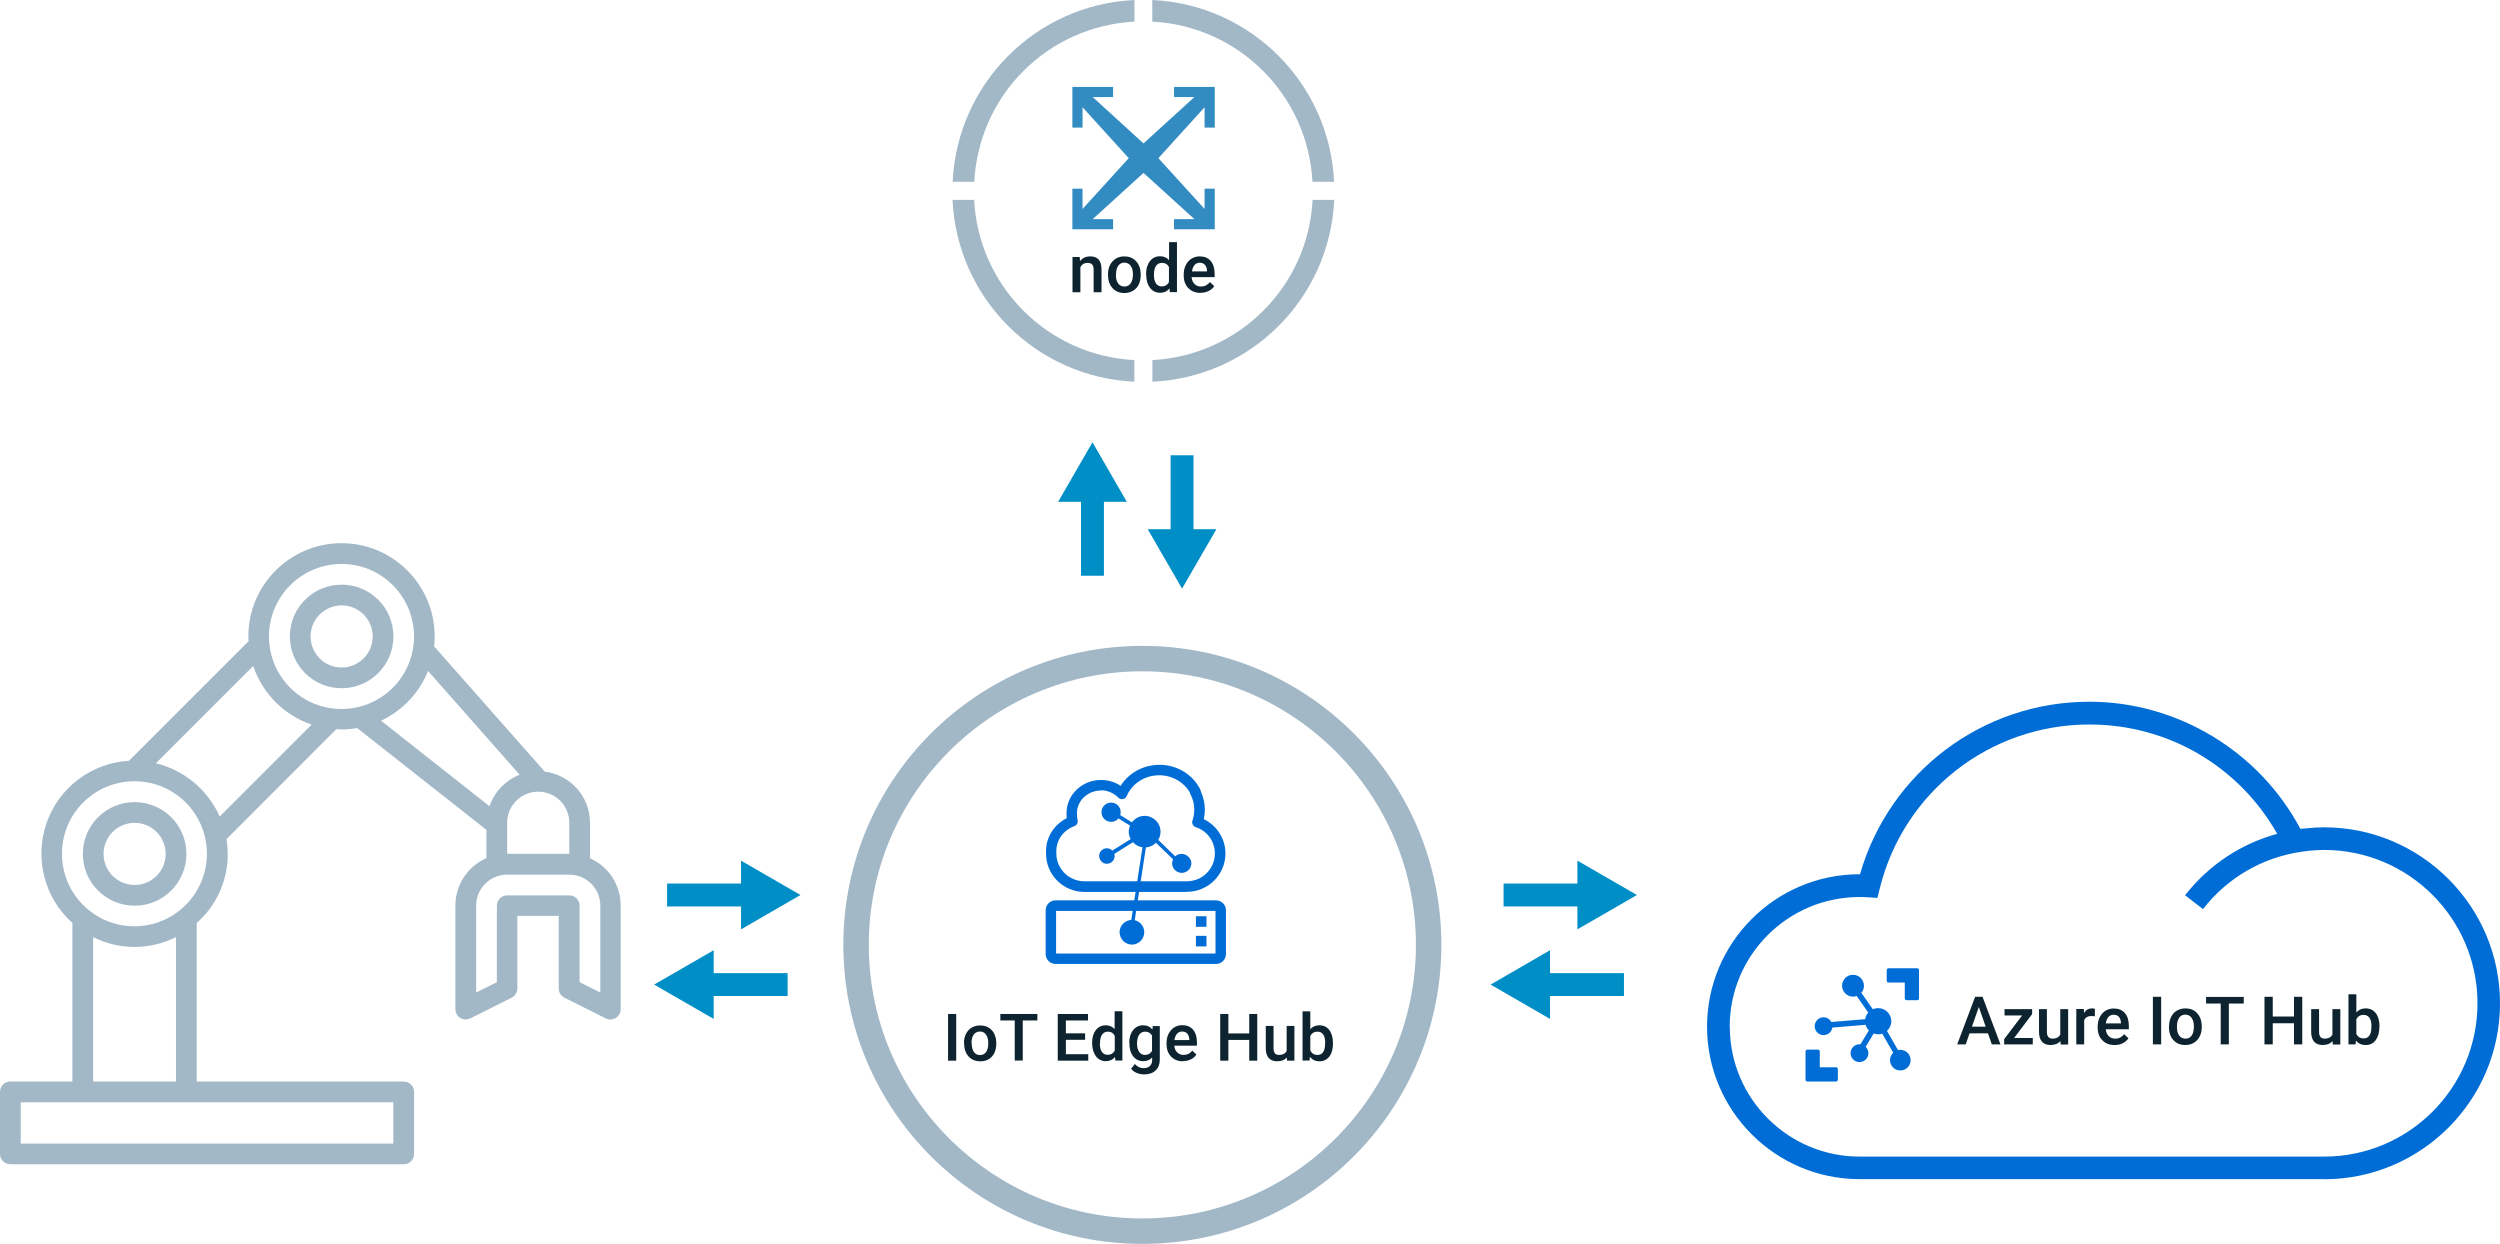 <?xml version="1.0" encoding="UTF-8"?><svg id="b" xmlns="http://www.w3.org/2000/svg" viewBox="0 0 196.48 97.76"><defs><style>.d{fill:#006dd6;}.e{fill:#008ec6;}.f{fill:#328cc1;}.g{fill:#0d2430;}.h{fill:#a2b8c7;}</style></defs><g id="c"><g><path class="h" d="m10.58,63.04c-2.25,0-4.07,1.82-4.07,4.07s1.82,4.07,4.07,4.07,4.07-1.82,4.07-4.07c0-2.25-1.82-4.07-4.07-4.07Zm0,6.51c-1.35,0-2.44-1.09-2.44-2.44s1.09-2.44,2.44-2.44,2.44,1.09,2.44,2.44-1.09,2.44-2.44,2.44Z"/><path class="h" d="m26.85,45.95c-2.25,0-4.07,1.82-4.07,4.07,0,2.25,1.82,4.07,4.07,4.07,2.25,0,4.07-1.82,4.07-4.07s-1.82-4.07-4.07-4.07Zm0,6.51c-1.35,0-2.44-1.09-2.44-2.44s1.09-2.44,2.44-2.44,2.44,1.09,2.44,2.44-1.09,2.44-2.44,2.44Z"/><path class="h" d="m46.37,67.45v-2.79c0-2.04-1.53-3.76-3.56-4.02l-8.69-9.84c.03-.26.04-.53.04-.79,0-4.04-3.28-7.32-7.32-7.32s-7.32,3.28-7.32,7.32c0,.13.01.26.02.38l-9.4,9.4c-2.95.17-5.51,2.1-6.48,4.89-.97,2.79-.17,5.89,2.03,7.86v12.46H.81c-.45,0-.81.36-.81.81v4.88c0,.45.36.81.81.81h30.92c.45,0,.81-.36.81-.81v-4.88c0-.45-.36-.81-.81-.81H15.46v-12.46c1.87-1.64,2.75-4.14,2.34-6.59l8.63-8.64c.14,0,.28.02.41.02.41,0,.83-.04,1.23-.11l10.16,8v2.22c-1.48.65-2.44,2.11-2.44,3.72v8.14c0,.28.14.55.38.7.24.15.54.16.79.04l3.25-1.63c.28-.14.45-.42.45-.73v-5.7h3.25v5.7c0,.31.17.59.45.73l3.25,1.63c.25.13.55.11.79-.04.24-.15.39-.41.38-.7v-8.14c0-1.62-.96-3.08-2.44-3.72Zm-1.63-2.79v2.44h-4.88v-2.44c0-1.35,1.09-2.44,2.44-2.44s2.44,1.09,2.44,2.44Zm-13.83,21.97v3.25H1.63v-3.25h29.29Zm-23.59-1.63v-11.35c2.05,1.03,4.46,1.03,6.51,0v11.35h-6.51Zm3.25-12.2c-3.15,0-5.7-2.55-5.7-5.7s2.55-5.7,5.7-5.7,5.69,2.55,5.69,5.7c0,3.14-2.55,5.69-5.69,5.7Zm6.7-8.62c-.93-2.1-2.78-3.65-5.02-4.19l7.65-7.65c.73,2.17,2.43,3.87,4.59,4.61l-7.22,7.22Zm9.57-8.46c-3.15,0-5.7-2.55-5.7-5.7,0-3.14,2.55-5.69,5.7-5.7,3.15,0,5.7,2.55,5.7,5.7s-2.55,5.7-5.7,5.7Zm3.11.92c1.68-.79,3-2.19,3.69-3.91l7.2,8.16c-1.11.43-1.98,1.34-2.37,2.47l-8.51-6.71Zm17.23,21.36l-1.63-.81v-6.01c0-.45-.36-.81-.81-.81h-4.88c-.45,0-.81.36-.81.81v6.01l-1.63.81v-6.82c0-1.35,1.09-2.44,2.44-2.44h4.88c1.35,0,2.44,1.09,2.44,2.44v6.82Z"/><g><path class="h" d="m104.86,15.71h-1.7c-.35,6.8-5.79,12.23-12.59,12.59v1.7c7.74-.36,13.93-6.55,14.29-14.29Z"/><path class="h" d="m89.15,28.3c-6.8-.35-12.24-5.79-12.59-12.59h-1.7c.36,7.74,6.55,13.93,14.29,14.29v-1.7Z"/><path class="h" d="m90.56,1.7c6.8.35,12.23,5.79,12.59,12.59h1.7c-.36-7.74-6.55-13.93-14.29-14.29v1.7Z"/><path class="h" d="m80.43,5.58c2.33-2.33,5.44-3.71,8.73-3.88V0c-7.74.36-13.93,6.55-14.29,14.29h1.7c.17-3.28,1.54-6.39,3.86-8.71Z"/></g><polygon class="e" points="88.56 39.44 85.86 34.76 83.16 39.44 84.96 39.44 84.96 45.25 86.76 45.25 86.76 39.44 88.56 39.44"/><polygon class="e" points="93.8 41.59 93.8 35.78 92 35.78 92 41.59 90.2 41.59 92.9 46.26 95.6 41.59 93.8 41.59"/><g><polygon class="e" points="56.09 74.68 51.41 77.38 56.09 80.08 56.09 78.28 61.9 78.28 61.9 76.48 56.09 76.48 56.09 74.68"/><polygon class="e" points="58.24 69.44 52.43 69.44 52.43 71.24 58.24 71.24 58.24 73.04 62.91 70.34 58.24 67.64 58.24 69.44"/></g><g><polygon class="e" points="121.82 74.68 117.15 77.38 121.82 80.08 121.82 78.28 127.63 78.28 127.63 76.48 121.82 76.48 121.82 74.68"/><polygon class="e" points="123.97 69.44 118.17 69.44 118.17 71.24 123.97 71.24 123.97 73.04 128.65 70.34 123.97 67.64 123.97 69.44"/></g><path class="d" d="m182.65,92.68c7.63,0,13.83-6.2,13.83-13.83s-6.21-13.83-13.83-13.83c-.46,0-.93.03-1.39.08-.11.01-.23.02-.34.03-.04,0-.09,0-.13.01-3.23-6.09-9.67-9.99-16.58-9.99-8.41,0-15.72,5.54-18.03,13.56h-.04c-6.61,0-11.98,5.38-11.98,11.98s5.38,11.98,11.98,11.98h36.51Zm-46.71-11.98c0-5.62,4.57-10.2,10.2-10.2.22,0,.44,0,.66.02l.75.05.18-.73c1.87-7.6,8.65-12.9,16.48-12.9,6.18,0,11.74,3.27,14.76,8.59-2.84.78-5.37,2.44-7.24,4.83l1.41,1.09c1.93-2.49,4.7-4.07,7.75-4.51.18-.03.35-.05.53-.07.41-.04.82-.07,1.24-.07,6.64,0,12.05,5.4,12.05,12.05s-5.4,12.05-12.05,12.05h-36.51c-5.62,0-10.2-4.57-10.2-10.2Z"/><g><path class="d" d="m95.57,75.76h-12.61c-.43,0-.78-.35-.78-.78v-3.44c0-.43.35-.78.78-.78h12.61c.43,0,.78.35.78.78v3.44c0,.43-.35.78-.78.78Zm-12.57-.82h12.53v-3.35h-12.53v3.35Z"/><rect class="d" x="93.99" y="72.01" width=".83" height=".83"/><rect class="d" x="93.99" y="73.55" width=".83" height=".83"/><path class="d" d="m93.29,70.1h-8.06c-1.67,0-3.02-1.35-3.02-3.01,0-.04,0-.07,0-.11h0s0-.06,0-.09c0-1.1.63-2.08,1.63-2.59-.01-.1-.02-.19-.02-.29,0-.02,0-.04,0-.06h0s0-.04,0-.05c0-1.43,1.21-2.6,2.7-2.6.57,0,1.11.16,1.55.46.64-1.02,1.79-1.65,3.05-1.65.06,0,.11,0,.17,0h.03c1.29.07,2.45.81,3.01,1.93.02.05.04.1.04.15.21.45.32.95.32,1.45,0,.25-.03.49-.08.74,1.03.5,1.7,1.54,1.7,2.7,0,1.66-1.36,3.01-3.03,3.01Zm-6.77-7.97c-1.04,0-1.88.8-1.88,1.78v.03s0,.01,0,.02v.05c0,.14.02.29.05.44.05.2-.06.41-.26.48-.86.32-1.41,1.09-1.41,1.95,0,.02,0,.03,0,.05v.02s0,.02,0,.03c0,.03,0,.06,0,.09,0,1.21.99,2.19,2.2,2.19h8.06c1.22,0,2.2-.98,2.2-2.19,0-.94-.6-1.77-1.5-2.06-.1-.03-.19-.11-.24-.21-.05-.1-.06-.21-.02-.31.09-.28.14-.56.14-.85,0-.44-.1-.85-.31-1.24-.02-.04-.04-.08-.04-.13-.46-.78-1.31-1.29-2.25-1.34h-.03s-.09,0-.13,0c-1.12,0-2.12.64-2.55,1.63-.05.13-.17.22-.3.24-.13.03-.27-.02-.37-.12-.36-.37-.85-.57-1.39-.57Z"/><path class="d" d="m93.57,67.59c-.15-.39-.59-.58-.98-.43-.09.03-.16.08-.23.14l-1.33-1.29c.11-.19.18-.41.18-.64,0-.69-.56-1.25-1.25-1.25-.41,0-.77.2-1,.51l-.92-.57c.05-.16.05-.33-.01-.5-.15-.39-.59-.58-.98-.43-.39.15-.58.59-.43.98.15.39.59.58.98.43.12-.05.22-.12.3-.22l.91.57c-.06.15-.1.31-.1.48,0,.21.06.41.15.58l-1.44.9c-.17-.17-.42-.23-.65-.14-.31.12-.47.47-.34.79s.47.47.79.34c.29-.11.44-.43.36-.73l1.46-.92c.19.21.45.36.75.4l-.88,5.71c-.51.03-.92.45-.92.97s.44.97.97.97.97-.44.97-.97c0-.46-.32-.85-.75-.95l.88-5.72c.31-.02.58-.15.79-.36l1.34,1.29c-.08.18-.1.39-.02.59.15.39.59.58.98.43s.58-.59.43-.98Z"/></g><g><path class="g" d="m75.15,83.36h-.64v-3.67h.64v3.67Z"/><path class="g" d="m75.76,81.97c0-.27.05-.51.16-.72.11-.21.25-.38.45-.49s.41-.17.66-.17c.37,0,.67.12.9.36.23.24.35.55.37.94v.14c0,.27-.05.51-.15.72-.1.21-.25.38-.44.49-.19.12-.41.17-.67.17-.38,0-.69-.13-.92-.38-.23-.26-.35-.6-.35-1.02v-.03Zm.61.05c0,.28.06.5.17.66.12.16.28.24.48.24s.37-.08.48-.24c.12-.16.17-.4.17-.71,0-.28-.06-.49-.18-.66s-.28-.24-.48-.24-.36.08-.48.24c-.12.16-.18.4-.18.71Z"/><path class="g" d="m81.52,80.2h-1.14v3.15h-.63v-3.15h-1.13v-.51h2.91v.51Z"/><path class="g" d="m85.28,81.72h-1.51v1.13h1.76v.51h-2.4v-3.67h2.38v.51h-1.74v1.01h1.51v.5Z"/><path class="g" d="m85.83,81.97c0-.42.1-.76.29-1.01.2-.25.46-.38.78-.38.29,0,.52.1.7.3v-1.4h.61v3.87h-.55l-.03-.28c-.18.22-.43.33-.73.33s-.58-.13-.77-.39-.3-.61-.3-1.05Zm.61.05c0,.28.05.49.16.65.11.16.26.23.46.23.25,0,.43-.11.55-.33v-1.16c-.11-.22-.29-.33-.54-.33-.2,0-.35.08-.46.24s-.16.39-.16.71Z"/><path class="g" d="m88.75,81.97c0-.42.1-.76.3-1.01.2-.25.46-.38.79-.38.31,0,.55.11.73.33l.03-.27h.55v2.64c0,.36-.11.64-.33.85-.22.21-.52.31-.9.31-.2,0-.4-.04-.59-.12s-.34-.19-.43-.33l.29-.37c.19.22.42.33.7.33.2,0,.36-.06.48-.17.12-.11.18-.27.18-.49v-.18c-.18.2-.41.29-.71.29-.32,0-.58-.13-.78-.38-.2-.25-.3-.6-.3-1.05Zm.61.05c0,.27.06.49.17.65.11.16.27.24.46.24.25,0,.43-.11.55-.32v-1.2c-.12-.21-.3-.31-.54-.31-.2,0-.36.08-.47.24-.11.16-.17.39-.17.71Z"/><path class="g" d="m92.98,83.41c-.39,0-.7-.12-.94-.37s-.36-.57-.36-.98v-.08c0-.27.05-.51.16-.73.11-.21.25-.38.44-.5s.4-.18.63-.18c.37,0,.66.12.86.36.2.24.3.57.3,1v.25h-1.78c.02.22.09.4.23.53s.3.2.5.2c.28,0,.51-.11.68-.34l.33.31c-.11.16-.25.29-.44.38-.18.09-.39.13-.61.13Zm-.07-2.34c-.17,0-.3.06-.41.18-.1.12-.17.28-.2.49h1.17v-.05c-.01-.2-.07-.36-.16-.46-.1-.1-.23-.16-.4-.16Z"/><path class="g" d="m98.81,83.36h-.63v-1.63h-1.64v1.63h-.64v-3.67h.64v1.53h1.64v-1.53h.63v3.67Z"/><path class="g" d="m101.15,83.09c-.18.21-.43.32-.77.32-.3,0-.52-.09-.67-.26-.15-.17-.23-.42-.23-.75v-1.77h.61v1.76c0,.35.14.52.43.52s.5-.11.6-.32v-1.96h.61v2.73h-.58l-.02-.27Z"/><path class="g" d="m104.76,82.02c0,.42-.09.76-.28,1.01-.19.25-.45.38-.78.38s-.57-.12-.75-.35l-.03.29h-.55v-3.87h.61v1.41c.18-.21.41-.31.71-.31.33,0,.59.12.78.37.19.25.29.59.29,1.04v.04Zm-.61-.05c0-.3-.05-.52-.16-.67-.1-.15-.26-.22-.45-.22-.26,0-.45.12-.56.35v1.12c.11.24.3.36.56.36.19,0,.34-.07.44-.21.1-.14.16-.36.16-.65v-.08Z"/></g><path class="h" d="m89.78,52.76c11.86,0,21.5,9.64,21.5,21.5s-9.64,21.5-21.5,21.5-21.5-9.64-21.5-21.5,9.64-21.5,21.5-21.5m0-2c-12.98,0-23.5,10.52-23.5,23.5s10.52,23.5,23.5,23.5,23.5-10.52,23.5-23.5-10.52-23.5-23.5-23.5h0Z"/><g><g><path class="d" d="m149.34,82.51c-.06,0-.11,0-.17.02l-.87-1.51c.21-.19.34-.46.34-.76,0-.57-.46-1.03-1.03-1.03-.15,0-.29.03-.42.09l-.9-1.29c.13-.15.2-.34.2-.56,0-.48-.39-.86-.86-.86s-.86.39-.86.86.39.86.86.86c.1,0,.2-.02.29-.05l.91,1.3c-.13.14-.21.32-.24.52l-2.66.22c-.12-.22-.35-.37-.61-.37-.38,0-.7.31-.7.7s.31.7.7.7c.35,0,.63-.25.69-.59l2.61-.22c.05.17.14.32.26.44l-.66,1.09s-.06,0-.08,0c-.38,0-.7.31-.7.7s.31.7.7.7.7-.31.7-.7c0-.19-.08-.37-.21-.5l.63-1.05c.11.04.23.07.36.07.11,0,.21-.02.31-.05l.86,1.5c-.15.15-.25.35-.25.58,0,.45.36.81.81.81s.81-.36.81-.81-.36-.81-.81-.81Z"/><path class="d" d="m150.68,76.1h-2.26c-.08,0-.14.06-.14.17v.81c0,.08.06.14.14.14h1.28v1.25c0,.08.06.14.17.14h.81c.08,0,.14-.06.14-.14v-2.23c0-.08-.06-.14-.14-.14Z"/><path class="d" d="m144.3,83.88h-1.28v-1.25c0-.08-.06-.14-.17-.14h-.81c-.08,0-.14.06-.14.14v2.23c0,.08.06.14.14.14h2.26c.08,0,.14-.06.14-.17v-.81c0-.08-.06-.14-.14-.14Z"/></g><g><path class="g" d="m156.24,81.21h-1.45l-.3.87h-.67l1.41-3.74h.58l1.41,3.74h-.68l-.3-.87Zm-1.26-.52h1.08l-.54-1.55-.54,1.55Z"/><path class="g" d="m158.28,81.58h1.48v.5h-2.25v-.41l1.41-1.86h-1.38v-.5h2.17v.39l-1.42,1.88Z"/><path class="g" d="m161.94,81.81c-.18.21-.44.32-.78.32-.3,0-.53-.09-.68-.26-.15-.18-.23-.43-.23-.76v-1.8h.62v1.79c0,.35.15.53.44.53s.51-.11.61-.33v-1.99h.62v2.78h-.59l-.02-.27Z"/><path class="g" d="m164.63,79.87c-.08-.01-.17-.02-.25-.02-.29,0-.48.11-.58.33v1.9h-.62v-2.78h.59l.02.31c.15-.24.36-.36.63-.36.09,0,.16.01.22.04v.58Z"/><path class="g" d="m166.19,82.13c-.4,0-.72-.12-.96-.37-.25-.25-.37-.58-.37-.99v-.08c0-.28.05-.53.16-.74.11-.22.26-.39.45-.51.19-.12.41-.18.65-.18.38,0,.67.12.88.36.21.24.31.58.31,1.02v.25h-1.81c.02.23.09.41.23.54.13.13.3.2.51.2.29,0,.52-.12.7-.35l.34.32c-.11.17-.26.29-.45.39s-.39.14-.62.14Zm-.07-2.38c-.17,0-.31.06-.42.18-.1.12-.17.29-.2.5h1.19v-.05c-.01-.21-.07-.37-.17-.47-.1-.11-.23-.16-.41-.16Z"/><path class="g" d="m169.85,82.08h-.65v-3.74h.65v3.74Z"/><path class="g" d="m170.47,80.67c0-.27.05-.52.16-.74s.26-.39.45-.5.42-.18.67-.18c.38,0,.68.12.91.36.23.24.36.56.38.96v.15c0,.27-.05.52-.16.73-.11.22-.26.38-.45.5-.2.12-.42.18-.68.18-.39,0-.71-.13-.94-.39-.24-.26-.35-.61-.35-1.04v-.03Zm.62.05c0,.29.06.51.18.67.12.16.28.24.49.24s.38-.08.49-.25c.12-.16.17-.4.17-.72,0-.28-.06-.5-.18-.67-.12-.17-.28-.25-.49-.25s-.37.08-.48.24c-.12.16-.18.4-.18.72Z"/><path class="g" d="m176.33,78.87h-1.16v3.21h-.64v-3.21h-1.15v-.52h2.96v.52Z"/><path class="g" d="m180.94,82.08h-.65v-1.66h-1.67v1.66h-.65v-3.74h.65v1.55h1.67v-1.55h.65v3.74Z"/><path class="g" d="m183.33,81.81c-.18.21-.44.32-.78.32-.3,0-.53-.09-.68-.26-.15-.18-.23-.43-.23-.76v-1.8h.62v1.79c0,.35.15.53.44.53s.51-.11.61-.33v-1.99h.62v2.78h-.59l-.02-.27Z"/><path class="g" d="m187,80.72c0,.43-.1.77-.29,1.03s-.46.38-.79.38-.58-.12-.76-.35l-.03.3h-.56v-3.94h.62v1.43c.18-.21.42-.32.73-.32.34,0,.61.13.8.38.19.25.29.6.29,1.05v.04Zm-.62-.05c0-.3-.05-.53-.16-.68s-.26-.23-.46-.23c-.27,0-.46.12-.57.35v1.14c.11.24.3.36.57.36.2,0,.35-.07.45-.22.11-.15.16-.37.16-.66v-.08Z"/></g></g><g><g><path class="g" d="m84.86,20.2l.02.32c.2-.25.47-.37.81-.37.58,0,.87.33.88.99v1.83h-.62v-1.79c0-.18-.04-.31-.11-.39-.08-.08-.2-.13-.37-.13-.25,0-.44.11-.56.34v1.97h-.62v-2.77h.59Z"/><path class="g" d="m87.08,21.56c0-.27.05-.52.16-.73.11-.22.26-.38.45-.5.19-.12.42-.18.67-.18.37,0,.68.12.91.36.23.24.36.56.38.96v.15c0,.27-.05.52-.15.73-.1.21-.25.38-.45.5-.2.12-.42.18-.68.18-.39,0-.7-.13-.94-.39-.23-.26-.35-.61-.35-1.04v-.03Zm.62.05c0,.28.06.51.18.67s.28.24.49.24.37-.08.49-.25.18-.4.18-.72c0-.28-.06-.5-.18-.66-.12-.16-.28-.25-.49-.25s-.36.08-.48.24c-.12.16-.18.4-.18.72Z"/><path class="g" d="m90.07,21.56c0-.43.1-.77.3-1.03.2-.26.46-.39.8-.39.29,0,.53.1.71.31v-1.42h.62v3.93h-.56l-.03-.29c-.19.23-.43.34-.74.34s-.59-.13-.79-.39c-.2-.26-.3-.62-.3-1.06Zm.62.05c0,.28.05.5.16.66.11.16.26.24.46.24.25,0,.44-.11.56-.34v-1.18c-.11-.22-.3-.33-.55-.33-.2,0-.36.08-.47.24-.11.16-.16.4-.16.72Z"/><path class="g" d="m94.36,23.02c-.39,0-.71-.12-.96-.37-.24-.25-.37-.58-.37-.99v-.08c0-.28.05-.52.16-.74.11-.22.26-.39.45-.51s.41-.18.64-.18c.38,0,.67.12.87.36.21.24.31.58.31,1.02v.25h-1.81c.02.23.1.41.23.54.13.13.3.2.51.2.28,0,.52-.12.7-.35l.34.32c-.11.17-.26.29-.44.38-.19.09-.39.14-.62.14Zm-.07-2.37c-.17,0-.31.06-.41.18-.1.12-.17.29-.2.5h1.18v-.05c-.01-.21-.07-.37-.17-.47-.1-.11-.23-.16-.4-.16Z"/></g><polygon class="f" points="87.48 7.63 87.48 6.83 84.28 6.83 84.28 10.03 85.08 10.03 85.08 8.43 88.71 12.43 85.08 16.42 85.08 14.83 84.28 14.83 84.28 18.02 87.48 18.02 87.48 17.22 85.88 17.22 89.87 13.59 93.87 17.22 92.27 17.22 92.27 18.02 95.47 18.02 95.47 14.83 94.67 14.83 94.67 16.42 91.04 12.43 94.67 8.43 94.67 10.03 95.47 10.03 95.47 6.83 92.27 6.83 92.27 7.63 93.87 7.63 89.87 11.27 85.88 7.63 87.48 7.63"/></g></g></g></svg>